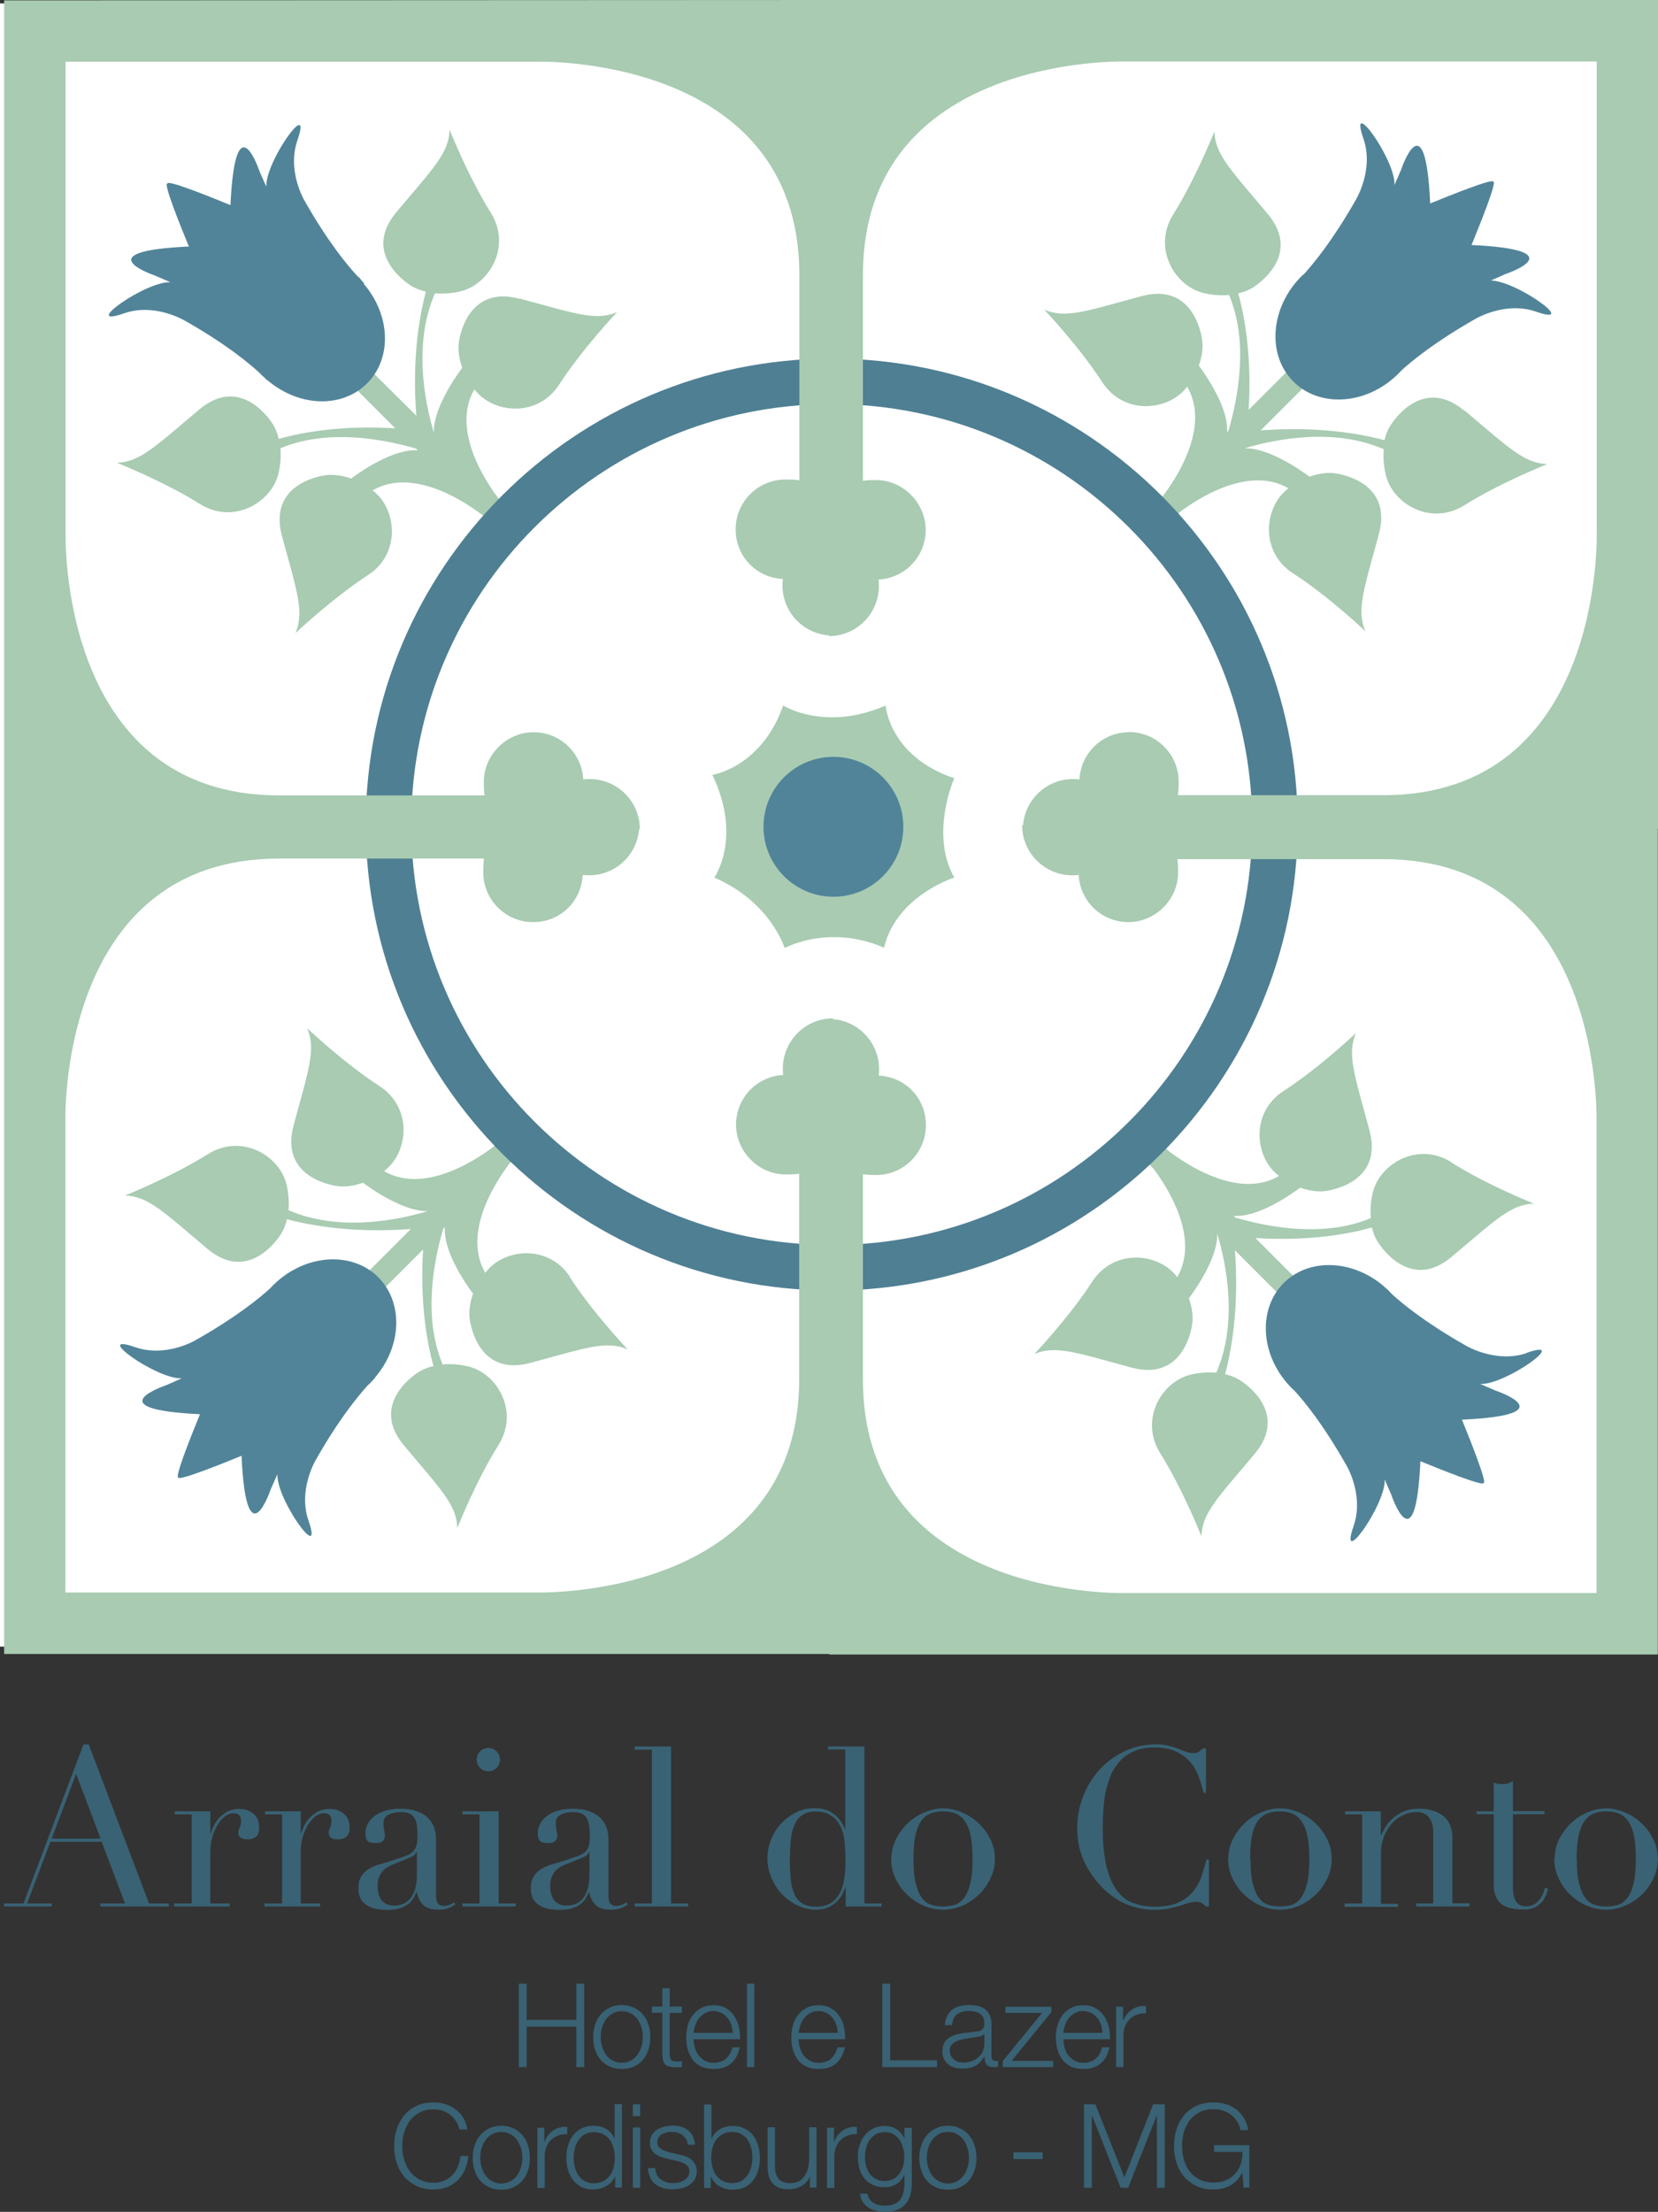 <?xml version="1.0" encoding="UTF-8"?> <svg xmlns="http://www.w3.org/2000/svg" id="Camada_2" viewBox="0 0 88.21 117.63"><rect x="0" y="0" width="88.21" height="117.63" fill="#333333" stroke="none"/><defs><style>.cls-1{fill:#fff;}.cls-2{fill:#a8cbb2;}.cls-3{fill:#396274;}.cls-4{fill:#4f7f93;}.cls-5{fill:#518499;}</style></defs><g id="Camada_1-2"><g><g><path class="cls-3" d="M28.02,105.49v1.93h2.64v-1.93h.42v4.44h-.42v-2.15h-2.64v2.15h-.42v-4.44h.42Z"></path><path class="cls-3" d="M33.73,106.77c.19,.09,.35,.21,.48,.37,.13,.15,.23,.33,.29,.54,.07,.21,.1,.42,.1,.66s-.03,.45-.1,.66c-.07,.21-.16,.38-.29,.54-.13,.15-.29,.27-.48,.36-.19,.09-.41,.13-.65,.13s-.46-.04-.65-.13c-.19-.09-.35-.21-.48-.36-.13-.15-.23-.33-.29-.54-.07-.21-.1-.42-.1-.66s.03-.45,.1-.66c.07-.21,.16-.38,.29-.54,.13-.15,.29-.28,.48-.37,.19-.09,.41-.14,.65-.14s.46,.05,.65,.14Zm-1.14,.31c-.14,.08-.26,.18-.35,.31-.09,.13-.16,.27-.21,.44-.05,.16-.07,.33-.07,.5s.02,.34,.07,.5c.05,.16,.12,.31,.21,.44,.09,.13,.21,.23,.35,.31,.14,.08,.3,.12,.49,.12s.35-.04,.49-.12c.14-.08,.26-.18,.35-.31,.09-.13,.16-.27,.21-.44,.05-.16,.07-.33,.07-.5s-.02-.34-.07-.5c-.05-.16-.12-.31-.21-.44-.09-.13-.21-.23-.35-.31-.14-.08-.3-.12-.49-.12s-.35,.04-.49,.12Z"></path><path class="cls-3" d="M36.28,106.72v.33h-.65v2.16c0,.13,.02,.23,.05,.3,.03,.07,.12,.11,.26,.12,.11,0,.22,0,.34-.02v.33c-.06,0-.12,0-.17,0-.06,0-.12,0-.17,0-.26,0-.44-.05-.55-.15-.1-.1-.15-.29-.15-.56v-2.19h-.56v-.33h.56v-.97h.39v.97h.65Z"></path><path class="cls-3" d="M36.96,108.87c.04,.15,.1,.29,.19,.41,.09,.12,.2,.22,.33,.3,.13,.08,.29,.12,.48,.12,.29,0,.51-.08,.67-.22,.16-.15,.27-.35,.34-.6h.39c-.08,.37-.23,.65-.46,.85-.22,.2-.54,.3-.94,.3-.25,0-.47-.04-.66-.13-.18-.09-.34-.21-.45-.37-.12-.16-.2-.34-.26-.54-.06-.2-.08-.42-.08-.65,0-.21,.03-.42,.08-.62,.06-.2,.14-.39,.26-.54,.12-.16,.27-.29,.45-.39,.18-.1,.4-.15,.66-.15s.48,.05,.66,.16c.18,.1,.33,.24,.44,.41,.11,.17,.2,.36,.25,.58,.05,.22,.07,.44,.06,.66h-2.47c0,.14,.02,.29,.06,.44Zm1.94-1.2c-.05-.14-.11-.26-.2-.36-.09-.11-.19-.19-.32-.26-.12-.06-.26-.1-.42-.1s-.3,.03-.43,.1c-.12,.07-.23,.15-.32,.26-.09,.1-.16,.23-.21,.37-.05,.14-.09,.28-.1,.43h2.08c0-.15-.03-.29-.08-.43Z"></path><path class="cls-3" d="M40.13,105.49v4.44h-.39v-4.44h.39Z"></path><path class="cls-3" d="M42.55,108.87c.04,.15,.1,.29,.19,.41,.09,.12,.2,.22,.33,.3,.13,.08,.29,.12,.48,.12,.29,0,.51-.08,.67-.22,.16-.15,.27-.35,.34-.6h.39c-.08,.37-.24,.65-.46,.85-.22,.2-.54,.3-.94,.3-.25,0-.47-.04-.66-.13-.19-.09-.33-.21-.45-.37-.12-.16-.2-.34-.26-.54-.06-.2-.08-.42-.08-.65,0-.21,.03-.42,.08-.62,.06-.2,.14-.39,.26-.54,.12-.16,.27-.29,.45-.39,.18-.1,.4-.15,.66-.15s.48,.05,.66,.16c.18,.1,.33,.24,.44,.41,.12,.17,.2,.36,.25,.58,.05,.22,.07,.44,.06,.66h-2.47c0,.14,.02,.29,.06,.44Zm1.94-1.2c-.05-.14-.12-.26-.2-.36-.09-.11-.19-.19-.32-.26-.12-.06-.26-.1-.42-.1s-.31,.03-.43,.1c-.13,.07-.23,.15-.32,.26-.09,.1-.16,.23-.21,.37-.05,.14-.09,.28-.1,.43h2.08c0-.15-.03-.29-.08-.43Z"></path><path class="cls-3" d="M47.36,105.49v4.08h2.49v.36h-2.91v-4.44h.42Z"></path><path class="cls-3" d="M50.39,107.22c.07-.14,.16-.25,.27-.34,.11-.09,.25-.15,.4-.19,.15-.04,.32-.06,.51-.06,.14,0,.28,.01,.42,.04,.14,.03,.27,.08,.38,.15,.11,.07,.2,.18,.27,.31,.07,.14,.11,.31,.11,.53v1.7c0,.16,.08,.24,.23,.24,.05,0,.09,0,.12-.02v.33s-.09,.02-.12,.02c-.04,0-.08,0-.13,0-.1,0-.18-.01-.24-.04-.06-.03-.11-.06-.14-.11-.03-.05-.06-.11-.07-.18,0-.07-.02-.14-.02-.23h-.01c-.07,.1-.14,.2-.21,.28-.07,.08-.15,.15-.24,.2-.09,.05-.19,.09-.3,.12-.12,.03-.25,.04-.41,.04s-.29-.02-.42-.05c-.13-.04-.24-.09-.34-.17-.1-.08-.17-.17-.23-.29-.06-.12-.08-.26-.08-.42,0-.22,.05-.4,.15-.52,.1-.13,.23-.22,.39-.29,.16-.07,.35-.11,.55-.14,.2-.03,.41-.05,.62-.08,.08,0,.15-.02,.22-.03,.06-.01,.11-.03,.16-.07,.04-.03,.07-.07,.1-.13,.02-.05,.04-.12,.04-.21,0-.13-.02-.24-.07-.33-.04-.09-.1-.15-.18-.2-.08-.05-.16-.08-.27-.1-.1-.02-.21-.03-.33-.03-.25,0-.45,.06-.61,.18-.16,.12-.24,.31-.25,.57h-.39c.01-.19,.05-.35,.12-.48Zm1.96,.96s-.07,.08-.14,.1c-.07,.02-.13,.04-.19,.04-.16,.03-.34,.05-.51,.08-.18,.02-.34,.06-.48,.1-.14,.05-.26,.11-.36,.2-.09,.08-.14,.21-.14,.36,0,.1,.02,.19,.06,.26,.04,.08,.09,.14,.16,.2,.07,.06,.14,.1,.23,.13,.09,.03,.18,.04,.27,.04,.15,0,.29-.02,.43-.07,.14-.05,.26-.11,.36-.2,.1-.09,.18-.19,.24-.32,.06-.12,.09-.27,.09-.42v-.51h-.01Z"></path><path class="cls-3" d="M56.03,109.6v.33h-2.68v-.32l2.09-2.56h-1.95v-.33h2.45v.28l-2.12,2.6h2.21Z"></path><path class="cls-3" d="M56.63,108.87c.04,.15,.1,.29,.19,.41,.09,.12,.2,.22,.33,.3,.13,.08,.29,.12,.48,.12,.29,0,.51-.08,.67-.22,.16-.15,.27-.35,.34-.6h.39c-.08,.37-.23,.65-.46,.85-.22,.2-.53,.3-.94,.3-.25,0-.47-.04-.66-.13-.18-.09-.33-.21-.45-.37-.12-.16-.2-.34-.26-.54-.06-.2-.09-.42-.09-.65,0-.21,.03-.42,.09-.62,.06-.2,.14-.39,.26-.54,.12-.16,.27-.29,.45-.39,.18-.1,.4-.15,.66-.15s.48,.05,.66,.16c.18,.1,.33,.24,.45,.41,.11,.17,.2,.36,.25,.58,.05,.22,.07,.44,.06,.66h-2.47c0,.14,.02,.29,.06,.44Zm1.94-1.2c-.05-.14-.12-.26-.2-.36-.09-.11-.19-.19-.32-.26-.12-.06-.26-.1-.42-.1s-.31,.03-.43,.1c-.13,.07-.23,.15-.32,.26-.09,.1-.16,.23-.21,.37-.05,.14-.09,.28-.1,.43h2.08c0-.15-.03-.29-.08-.43Z"></path><path class="cls-3" d="M59.75,106.72v.75h.01c.1-.26,.26-.46,.46-.6,.21-.14,.46-.21,.75-.19v.39c-.18,0-.34,.02-.48,.07-.15,.06-.27,.13-.38,.24-.11,.1-.19,.23-.25,.37-.06,.14-.09,.3-.09,.47v1.71h-.39v-3.21h.36Z"></path><path class="cls-3" d="M24.25,112.8c-.08-.13-.19-.25-.31-.34-.12-.09-.26-.16-.4-.21-.15-.05-.3-.07-.46-.07-.29,0-.55,.05-.76,.17-.21,.11-.38,.26-.52,.44-.13,.19-.23,.39-.3,.62-.07,.23-.1,.47-.1,.72s.03,.48,.1,.71c.06,.23,.16,.44,.3,.63,.14,.18,.31,.33,.52,.44,.21,.11,.46,.17,.76,.17,.21,0,.39-.04,.56-.11,.17-.07,.31-.18,.43-.3,.12-.13,.22-.28,.29-.45,.07-.17,.12-.36,.14-.56h.42c-.03,.27-.09,.52-.19,.74-.1,.22-.23,.41-.39,.56-.16,.15-.34,.27-.56,.36-.21,.08-.45,.12-.71,.12-.35,0-.65-.06-.92-.19-.26-.13-.48-.3-.66-.51-.17-.21-.3-.46-.39-.73-.09-.28-.13-.57-.13-.88s.04-.6,.13-.88c.09-.28,.22-.52,.39-.74,.17-.21,.39-.38,.66-.51,.26-.13,.57-.19,.92-.19,.21,0,.42,.03,.62,.09,.2,.06,.38,.15,.55,.28,.16,.12,.3,.27,.41,.45,.11,.18,.18,.38,.21,.62h-.42c-.04-.17-.1-.32-.18-.46Z"></path><path class="cls-3" d="M27.32,113.19c.19,.09,.35,.21,.48,.37,.13,.15,.23,.33,.29,.54,.07,.21,.1,.42,.1,.66s-.03,.45-.1,.66c-.07,.21-.16,.38-.29,.54-.13,.15-.29,.27-.48,.36-.19,.09-.4,.13-.65,.13s-.46-.04-.65-.13c-.19-.09-.35-.21-.48-.36-.13-.15-.23-.33-.29-.54-.07-.21-.1-.42-.1-.66s.03-.45,.1-.66c.07-.21,.16-.38,.29-.54,.13-.15,.29-.28,.48-.37,.19-.09,.4-.14,.65-.14s.46,.05,.65,.14Zm-1.14,.31c-.14,.08-.26,.18-.35,.31-.09,.13-.16,.27-.21,.44-.05,.16-.07,.33-.07,.5s.02,.34,.07,.5c.05,.16,.12,.31,.21,.44,.09,.13,.21,.23,.35,.31,.14,.08,.31,.12,.49,.12s.35-.04,.49-.12c.14-.08,.26-.18,.35-.31,.09-.13,.16-.27,.21-.44,.05-.16,.07-.33,.07-.5s-.02-.34-.07-.5c-.05-.16-.12-.31-.21-.44-.09-.13-.21-.23-.35-.31-.14-.08-.31-.12-.49-.12s-.35,.04-.49,.12Z"></path><path class="cls-3" d="M28.96,113.15v.75h.01c.1-.26,.25-.46,.46-.6,.21-.14,.46-.21,.75-.19v.39c-.18,0-.34,.01-.49,.07-.14,.05-.27,.14-.38,.24-.1,.1-.19,.23-.24,.37-.06,.14-.09,.3-.09,.47v1.71h-.39v-3.21h.36Z"></path><path class="cls-3" d="M32.73,116.35v-.61h-.01c-.04,.1-.1,.2-.18,.29-.08,.09-.17,.16-.28,.22-.1,.06-.22,.11-.33,.14-.12,.03-.24,.05-.35,.05-.25,0-.46-.04-.64-.13-.18-.09-.33-.21-.45-.37-.12-.15-.21-.33-.27-.54-.06-.21-.09-.42-.09-.65s.03-.44,.09-.65c.06-.21,.15-.39,.27-.54,.12-.16,.27-.28,.45-.37,.18-.09,.39-.14,.64-.14,.12,0,.24,.01,.35,.04,.11,.03,.22,.07,.32,.13,.1,.06,.19,.13,.26,.22,.08,.09,.14,.19,.18,.3h.01v-1.84h.39v4.44h-.36Zm-2.15-1.11c.04,.16,.1,.31,.19,.44,.09,.13,.19,.23,.33,.31,.13,.08,.29,.12,.48,.12,.21,0,.38-.04,.53-.12,.14-.08,.26-.19,.35-.31,.09-.13,.15-.27,.19-.44,.04-.16,.06-.33,.06-.49s-.02-.33-.06-.49c-.04-.16-.1-.31-.19-.44-.09-.13-.21-.23-.35-.31-.14-.08-.32-.12-.53-.12-.19,0-.35,.04-.48,.12-.13,.08-.24,.19-.33,.31-.08,.13-.15,.27-.19,.44-.04,.16-.06,.33-.06,.49s.02,.33,.06,.49Z"></path><path class="cls-3" d="M34.06,111.91v.63h-.39v-.63h.39Zm0,1.23v3.21h-.39v-3.21h.39Z"></path><path class="cls-3" d="M36.49,113.77c-.05-.09-.11-.16-.18-.22-.08-.06-.16-.1-.26-.13-.1-.03-.2-.04-.32-.04-.09,0-.18,0-.26,.03-.09,.02-.17,.05-.25,.09-.08,.04-.13,.1-.18,.17-.05,.07-.07,.16-.07,.26,0,.09,.02,.16,.06,.22,.04,.06,.1,.11,.17,.15,.07,.04,.14,.08,.22,.1,.08,.03,.15,.05,.22,.07l.52,.12c.11,.02,.22,.05,.33,.09,.11,.04,.21,.1,.29,.17,.08,.07,.15,.16,.21,.26,.05,.1,.08,.23,.08,.37,0,.17-.04,.32-.12,.44-.08,.12-.18,.22-.3,.3-.12,.08-.26,.13-.41,.16-.15,.03-.31,.05-.45,.05-.38,0-.68-.09-.92-.27-.23-.18-.37-.46-.4-.86h.39c.02,.27,.11,.47,.29,.6,.18,.13,.39,.2,.66,.2,.09,0,.19-.01,.29-.03,.1-.02,.2-.06,.28-.11,.09-.05,.16-.11,.21-.19,.06-.08,.09-.17,.09-.28,0-.09-.02-.17-.06-.24-.04-.06-.09-.12-.16-.16-.07-.04-.14-.08-.23-.11-.08-.03-.17-.05-.26-.07l-.5-.11c-.13-.03-.25-.07-.35-.11-.11-.04-.2-.1-.28-.16-.08-.06-.14-.14-.19-.24-.05-.09-.07-.21-.07-.34,0-.16,.04-.3,.11-.42,.07-.12,.17-.21,.28-.28,.12-.07,.25-.12,.39-.16,.14-.03,.29-.05,.43-.05,.16,0,.31,.02,.45,.06,.14,.04,.26,.11,.37,.19,.11,.09,.19,.19,.25,.32,.06,.13,.1,.28,.11,.45h-.39c0-.12-.03-.22-.08-.31Z"></path><path class="cls-3" d="M37.85,111.91v1.84h.01c.04-.11,.1-.22,.18-.3,.08-.09,.16-.16,.27-.22,.1-.06,.21-.1,.32-.13,.12-.03,.23-.04,.35-.04,.25,0,.46,.05,.64,.14,.18,.09,.33,.21,.45,.37,.12,.16,.21,.34,.27,.54,.06,.2,.09,.42,.09,.65s-.03,.44-.09,.65c-.06,.21-.15,.39-.27,.54-.12,.16-.27,.28-.45,.37-.18,.09-.39,.13-.64,.13-.26,0-.5-.06-.7-.18-.21-.12-.35-.29-.45-.52h-.01v.61h-.36v-4.44h.39Zm2.12,2.34c-.04-.16-.1-.31-.19-.44-.08-.13-.19-.23-.33-.31-.13-.08-.29-.12-.48-.12-.21,0-.38,.04-.53,.12-.14,.08-.26,.19-.35,.31-.09,.13-.15,.27-.19,.44-.04,.16-.06,.33-.06,.49s.02,.33,.06,.49c.04,.16,.1,.31,.19,.44,.09,.13,.21,.23,.35,.31,.14,.08,.32,.12,.53,.12,.19,0,.35-.04,.48-.12,.13-.08,.24-.19,.33-.31,.08-.13,.15-.27,.19-.44,.04-.16,.06-.33,.06-.49s-.02-.33-.06-.49Z"></path><path class="cls-3" d="M43.09,116.35v-.58h-.01c-.1,.22-.25,.38-.45,.49-.2,.11-.41,.17-.66,.17-.2,0-.38-.03-.52-.08-.14-.06-.26-.14-.35-.24-.09-.1-.15-.23-.2-.38-.04-.15-.06-.32-.06-.51v-2.09h.39v2.09c0,.29,.07,.51,.2,.66,.13,.15,.34,.22,.66,.22,.17,0,.31-.04,.43-.11,.12-.07,.22-.17,.3-.29,.08-.12,.14-.26,.17-.41,.04-.15,.06-.31,.06-.47v-1.69h.39v3.21h-.36Z"></path><path class="cls-3" d="M44.37,113.15v.75h.01c.1-.26,.25-.46,.46-.6,.21-.14,.46-.21,.75-.19v.39c-.18,0-.34,.01-.48,.07-.15,.05-.27,.14-.38,.24-.11,.1-.19,.23-.25,.37-.06,.14-.09,.3-.09,.47v1.71h-.39v-3.21h.36Z"></path><path class="cls-3" d="M48.43,116.73c-.05,.19-.14,.35-.25,.48-.11,.13-.26,.23-.44,.31-.18,.07-.4,.11-.66,.11-.16,0-.32-.02-.47-.06-.15-.04-.29-.09-.41-.17-.12-.08-.22-.18-.3-.3-.08-.12-.13-.27-.14-.44h.39c.02,.12,.06,.22,.12,.3,.06,.08,.13,.15,.22,.2,.09,.05,.18,.09,.28,.11,.1,.02,.21,.03,.32,.03,.36,0,.63-.11,.79-.31,.16-.21,.24-.51,.24-.9v-.43s-.01,0-.01,0c-.09,.2-.22,.36-.4,.48-.18,.12-.38,.18-.62,.18-.26,0-.48-.04-.66-.13-.18-.08-.33-.2-.45-.35-.12-.15-.2-.32-.26-.52-.05-.2-.08-.41-.08-.64s.03-.43,.1-.62c.06-.2,.16-.37,.28-.52,.12-.15,.27-.26,.45-.35,.18-.09,.39-.13,.62-.13,.12,0,.23,.02,.34,.05,.11,.03,.2,.08,.29,.14,.09,.06,.16,.13,.23,.21,.07,.08,.12,.16,.16,.25h.01v-.55h.39v2.95c0,.24-.03,.45-.08,.64Zm-.9-.85c.13-.07,.24-.17,.32-.28,.09-.12,.15-.25,.2-.41,.04-.15,.06-.31,.06-.47s-.02-.32-.06-.47c-.04-.16-.1-.3-.18-.43-.08-.13-.19-.23-.32-.31-.13-.08-.29-.12-.47-.12s-.35,.04-.48,.11c-.13,.08-.24,.18-.33,.3-.09,.12-.15,.27-.19,.43-.04,.16-.06,.32-.06,.49s.02,.32,.06,.47c.04,.15,.11,.29,.19,.41,.09,.12,.2,.21,.33,.28,.13,.07,.29,.11,.47,.11,.17,0,.32-.04,.45-.11Z"></path><path class="cls-3" d="M51.08,113.19c.19,.09,.35,.21,.48,.37,.13,.15,.23,.33,.29,.54,.07,.21,.1,.42,.1,.66s-.03,.45-.1,.66c-.07,.21-.16,.38-.29,.54-.13,.15-.29,.27-.48,.36-.19,.09-.4,.13-.65,.13s-.46-.04-.65-.13c-.19-.09-.35-.21-.48-.36-.13-.15-.23-.33-.29-.54-.07-.21-.1-.42-.1-.66s.03-.45,.1-.66c.07-.21,.16-.38,.29-.54,.13-.15,.29-.28,.48-.37,.19-.09,.4-.14,.65-.14s.46,.05,.65,.14Zm-1.14,.31c-.14,.08-.26,.18-.35,.31-.09,.13-.16,.27-.21,.44-.05,.16-.07,.33-.07,.5s.02,.34,.07,.5c.05,.16,.12,.31,.21,.44,.09,.13,.21,.23,.35,.31,.14,.08,.31,.12,.49,.12s.35-.04,.49-.12c.14-.08,.26-.18,.35-.31,.09-.13,.16-.27,.21-.44,.05-.16,.07-.33,.07-.5s-.02-.34-.07-.5c-.05-.16-.12-.31-.21-.44-.09-.13-.21-.23-.35-.31-.14-.08-.3-.12-.49-.12s-.35,.04-.49,.12Z"></path><path class="cls-3" d="M53.92,114.46h1.55v.36h-1.55v-.36Z"></path><path class="cls-3" d="M58.28,111.91l1.54,3.89,1.53-3.89h.62v4.44h-.42v-3.84h-.01l-1.52,3.84h-.4l-1.52-3.84h-.01v3.84h-.42v-4.44h.62Z"></path><path class="cls-3" d="M66.16,116.35l-.06-.81h-.01c-.08,.16-.17,.29-.28,.41-.11,.11-.23,.21-.36,.28-.13,.07-.27,.12-.42,.16-.15,.03-.31,.05-.47,.05-.35,0-.65-.06-.92-.19-.26-.13-.48-.3-.66-.51-.17-.21-.31-.46-.39-.73-.09-.28-.13-.57-.13-.88s.04-.6,.13-.88c.08-.28,.22-.52,.39-.74,.17-.21,.39-.38,.66-.51,.26-.13,.57-.19,.92-.19,.23,0,.45,.03,.66,.09,.21,.06,.39,.16,.55,.28,.16,.12,.3,.28,.41,.46,.11,.18,.19,.4,.23,.64h-.42c-.01-.13-.06-.26-.13-.39-.07-.13-.17-.25-.29-.36-.12-.11-.27-.2-.44-.26-.17-.07-.36-.1-.57-.1-.29,0-.55,.05-.76,.17-.21,.11-.38,.26-.52,.44-.13,.19-.23,.39-.3,.62-.06,.23-.09,.47-.09,.72s.03,.48,.09,.71c.07,.23,.16,.44,.3,.63,.13,.18,.31,.33,.52,.44,.21,.11,.46,.17,.76,.17,.25,0,.46-.04,.66-.12,.19-.08,.35-.19,.49-.34,.13-.14,.23-.32,.3-.52,.07-.2,.1-.42,.09-.65h-1.51v-.36h1.88v2.26h-.3Z"></path></g><g><path class="cls-3" d="M.21,101.23H1.25l3.19-8.46h.28l3.21,8.46h1.05v.16h-3.64v-.16h1.31l-1.24-3.28H2.68l-1.24,3.28h1.31v.16H.21v-.16Zm3.84-6.89l-1.3,3.44h2.6s-1.3-3.44-1.3-3.44Z"></path><path class="cls-3" d="M9.29,101.23h.91v-4.74h-.91s0-.16,0-.16h1.9v1.19h.02c.03-.12,.08-.25,.15-.4,.07-.15,.17-.29,.29-.43,.13-.14,.28-.25,.45-.35,.18-.09,.39-.14,.64-.14,.18,0,.34,.03,.47,.09,.13,.06,.24,.13,.33,.22,.09,.09,.15,.2,.19,.31,.04,.12,.06,.24,.06,.35,0,.26-.06,.43-.18,.52-.12,.09-.26,.13-.41,.13-.35,0-.52-.11-.52-.33,0-.07,0-.13,.02-.17,.02-.04,.03-.09,.05-.13,.02-.04,.04-.09,.05-.15,.02-.06,.02-.13,.02-.23,0-.25-.14-.38-.41-.38-.13,0-.26,.05-.4,.14-.14,.09-.27,.23-.39,.41-.12,.18-.22,.4-.31,.66-.08,.26-.12,.55-.12,.88v2.71h1.03v.16h-2.96v-.16Z"></path><path class="cls-3" d="M14.1,101.23h.91v-4.74h-.91s0-.16,0-.16h1.9v1.19h.02c.03-.12,.08-.25,.15-.4,.07-.15,.17-.29,.29-.43,.13-.14,.28-.25,.45-.35,.18-.09,.39-.14,.64-.14,.18,0,.34,.03,.47,.09,.13,.06,.24,.13,.33,.22,.09,.09,.15,.2,.19,.31,.04,.12,.06,.24,.06,.35,0,.26-.06,.43-.18,.52-.12,.09-.25,.13-.41,.13-.35,0-.52-.11-.52-.33,0-.07,0-.13,.02-.17,.02-.04,.03-.09,.05-.13,.02-.04,.04-.09,.05-.15,.02-.06,.02-.13,.02-.23,0-.25-.14-.38-.41-.38-.12,0-.26,.05-.4,.14-.14,.09-.27,.23-.39,.41-.12,.18-.22,.4-.31,.66-.08,.26-.12,.55-.12,.88v2.71h1.03v.16h-2.96v-.16Z"></path><path class="cls-3" d="M24.23,101.27c-.1,.08-.22,.15-.36,.2-.14,.06-.32,.09-.52,.09-.38,0-.65-.08-.82-.24-.17-.16-.29-.39-.35-.68h-.03c-.03,.07-.07,.16-.13,.27-.06,.11-.14,.21-.25,.31-.12,.1-.27,.18-.46,.25-.19,.07-.43,.1-.72,.1-.33,0-.6-.04-.79-.11-.2-.08-.35-.17-.46-.28-.11-.11-.18-.23-.22-.37-.04-.14-.05-.27-.05-.38,0-.28,.05-.5,.16-.66,.11-.17,.25-.3,.43-.4,.18-.1,.37-.18,.59-.24,.22-.06,.44-.13,.66-.2,.26-.09,.48-.16,.65-.22,.17-.06,.3-.14,.4-.23,.09-.09,.16-.21,.2-.34,.04-.14,.05-.32,.05-.56,0-.19-.01-.36-.03-.51-.02-.15-.07-.28-.13-.38-.06-.11-.15-.19-.27-.24-.12-.06-.28-.08-.47-.08-.26,0-.48,.05-.65,.14-.17,.09-.26,.24-.26,.44,0,.13,.01,.26,.04,.39,.02,.13,.04,.23,.04,.29,0,.11-.04,.2-.12,.28-.08,.08-.19,.11-.34,.11-.26,0-.42-.05-.49-.14-.06-.1-.09-.22-.09-.37,0-.17,.04-.34,.12-.5,.08-.16,.2-.3,.35-.42,.15-.12,.35-.22,.58-.29,.23-.07,.5-.11,.8-.11,.36,0,.67,.05,.91,.14,.24,.09,.44,.21,.59,.37,.15,.15,.26,.33,.32,.52,.06,.19,.09,.4,.09,.61v2.95c0,.23,.04,.38,.11,.46,.07,.08,.17,.12,.31,.12,.09,0,.18-.02,.27-.05,.09-.03,.19-.08,.27-.14l.09,.13Zm-2.06-2.77h-.02c-.02,.11-.15,.21-.39,.31l-.89,.36c-.25,.1-.45,.25-.58,.43-.14,.19-.2,.42-.2,.69,0,.12,.01,.24,.04,.37,.02,.12,.07,.24,.13,.34,.06,.1,.15,.18,.27,.24,.11,.07,.26,.1,.44,.1,.26,0,.47-.06,.63-.17,.16-.11,.29-.25,.37-.42,.08-.17,.14-.35,.17-.54,.03-.19,.04-.37,.04-.53v-1.19Z"></path><path class="cls-3" d="M24.6,101.23h.91v-4.74h-.91v-.16h1.93v4.9h.91v.16h-2.84v-.16Zm.76-7.65c0-.17,.06-.32,.18-.44,.12-.12,.27-.18,.44-.18s.32,.06,.44,.18c.12,.12,.18,.27,.18,.44s-.06,.32-.18,.44c-.12,.12-.27,.18-.44,.18s-.32-.06-.44-.18c-.12-.12-.18-.27-.18-.44Z"></path><path class="cls-3" d="M33.41,101.27c-.1,.08-.22,.15-.37,.2-.14,.06-.31,.09-.52,.09-.38,0-.65-.08-.82-.24-.17-.16-.29-.39-.35-.68h-.03c-.03,.07-.07,.16-.13,.27-.06,.11-.14,.21-.25,.31-.11,.1-.27,.18-.46,.25-.19,.07-.43,.1-.72,.1-.33,0-.59-.04-.79-.11-.2-.08-.35-.17-.46-.28-.11-.11-.18-.23-.22-.37-.04-.14-.05-.27-.05-.38,0-.28,.06-.5,.17-.66,.11-.17,.25-.3,.43-.4,.18-.1,.38-.18,.59-.24,.22-.06,.44-.13,.66-.2,.26-.09,.48-.16,.65-.22,.17-.06,.3-.14,.4-.23,.1-.09,.16-.21,.19-.34,.04-.14,.05-.32,.05-.56,0-.19-.01-.36-.04-.51-.02-.15-.07-.28-.13-.38-.06-.11-.15-.19-.27-.24-.12-.06-.28-.08-.47-.08-.26,0-.48,.05-.65,.14-.17,.09-.25,.24-.25,.44,0,.13,.01,.26,.04,.39,.02,.13,.04,.23,.04,.29,0,.11-.04,.2-.12,.28-.08,.08-.19,.11-.34,.11-.26,0-.42-.05-.49-.14-.06-.1-.09-.22-.09-.37,0-.17,.04-.34,.12-.5,.08-.16,.19-.3,.35-.42,.15-.12,.35-.22,.58-.29,.23-.07,.5-.11,.8-.11,.36,0,.67,.05,.91,.14,.24,.09,.44,.21,.59,.37,.15,.15,.26,.33,.32,.52,.06,.19,.09,.4,.09,.61v2.95c0,.23,.03,.38,.11,.46,.07,.08,.17,.12,.31,.12,.09,0,.18-.02,.27-.05,.1-.03,.19-.08,.27-.14l.09,.13Zm-2.06-2.77h-.02c-.02,.11-.15,.21-.39,.31l-.89,.36c-.25,.1-.45,.25-.58,.43-.13,.19-.2,.42-.2,.69,0,.12,.01,.24,.04,.37,.02,.12,.07,.24,.13,.34,.06,.1,.15,.18,.27,.24,.11,.07,.26,.1,.44,.1,.26,0,.47-.06,.63-.17,.16-.11,.29-.25,.37-.42,.08-.17,.14-.35,.17-.54,.03-.19,.04-.37,.04-.53v-1.19Z"></path><path class="cls-3" d="M33.77,101.23h.91v-8.18h-.91v-.17h1.93v8.35h.91v.16h-2.84v-.16Z"></path><path class="cls-3" d="M44.06,92.88h1.93v8.35h.91v.16h-1.91v-1.02h-.02c-.03,.09-.08,.21-.14,.34-.06,.13-.16,.26-.28,.39-.12,.13-.28,.23-.46,.32-.19,.09-.41,.14-.68,.14-.35,0-.67-.08-.99-.23-.31-.15-.58-.35-.82-.6-.24-.25-.42-.54-.56-.87-.14-.33-.21-.67-.21-1.03s.07-.69,.2-1.02c.13-.32,.31-.6,.54-.85,.23-.24,.49-.43,.79-.58,.3-.15,.62-.22,.96-.22,.43,0,.78,.11,1.05,.32,.27,.21,.46,.47,.57,.78h.03s0-4.22,0-4.22h-.91v-.17Zm-2.04,5.81c0,.41,.01,.78,.04,1.12,.02,.33,.08,.62,.18,.86,.09,.24,.24,.42,.42,.54,.19,.13,.45,.19,.77,.19s.6-.07,.8-.21c.2-.14,.36-.33,.47-.55,.11-.22,.18-.47,.22-.75,.04-.27,.06-.54,.06-.8,0-.31,0-.57-.02-.8-.01-.22-.03-.42-.06-.6-.03-.17-.08-.32-.13-.45-.06-.13-.12-.24-.2-.36-.12-.16-.27-.29-.46-.39-.19-.1-.43-.15-.72-.15-.28,0-.5,.05-.68,.17-.18,.11-.31,.27-.41,.47-.1,.2-.17,.45-.21,.74-.04,.29-.06,.61-.06,.97Z"></path><path class="cls-3" d="M47.42,98.86c0-.38,.09-.74,.26-1.07,.17-.33,.38-.62,.65-.86,.26-.24,.56-.43,.89-.56,.33-.13,.65-.2,.96-.2s.64,.07,.96,.2c.33,.13,.62,.32,.89,.56,.26,.24,.48,.53,.65,.86,.17,.33,.25,.69,.25,1.07s-.08,.72-.24,1.05c-.16,.33-.36,.61-.62,.86-.26,.24-.55,.44-.88,.58-.33,.14-.67,.21-1.02,.21s-.68-.07-1.02-.21c-.33-.14-.62-.34-.88-.58-.26-.24-.46-.53-.62-.86-.16-.33-.24-.68-.24-1.05Zm1.18,0c0,.56,.04,1.01,.13,1.34,.09,.33,.2,.59,.34,.76,.14,.18,.31,.29,.5,.35,.19,.05,.39,.08,.6,.08s.41-.03,.6-.08c.19-.05,.35-.17,.5-.35,.14-.18,.26-.43,.34-.76,.09-.33,.13-.78,.13-1.34,0-.47-.03-.87-.09-1.19-.06-.32-.16-.58-.29-.78-.13-.2-.29-.34-.49-.43-.2-.09-.43-.13-.7-.13s-.5,.04-.7,.13c-.2,.09-.36,.23-.49,.43-.13,.2-.23,.46-.29,.78-.06,.32-.09,.71-.09,1.19Z"></path><path class="cls-3" d="M64.33,101.39h-.18c-.05-.06-.12-.12-.19-.17-.07-.05-.18-.08-.33-.08-.12,0-.25,.02-.38,.06-.14,.04-.3,.09-.47,.15-.18,.05-.38,.1-.6,.15-.22,.04-.46,.07-.73,.07-.5,0-.98-.09-1.45-.27-.47-.18-.91-.48-1.33-.89-.39-.39-.71-.84-.97-1.37-.26-.53-.39-1.14-.39-1.83,0-.59,.11-1.15,.32-1.69,.21-.54,.51-1.01,.88-1.42,.38-.41,.82-.73,1.33-.97,.51-.24,1.07-.36,1.68-.36,.24,0,.46,.02,.65,.07,.19,.05,.36,.1,.51,.16,.15,.06,.29,.11,.41,.16,.13,.05,.25,.07,.37,.07,.16,0,.27-.02,.34-.08,.07-.05,.13-.11,.18-.17h.18v2.36h-.13c-.07-.3-.16-.59-.27-.89-.11-.29-.26-.55-.46-.77-.2-.22-.45-.41-.75-.54-.3-.14-.68-.21-1.13-.21-.42,0-.78,.07-1.08,.2-.3,.13-.55,.3-.75,.52-.2,.22-.37,.47-.49,.75-.12,.29-.21,.59-.28,.91-.06,.32-.1,.64-.12,.97-.02,.33-.03,.63-.03,.93,0,.83,.07,1.51,.2,2.05,.13,.54,.32,.97,.56,1.29,.24,.31,.53,.54,.87,.66,.34,.12,.71,.19,1.12,.19,.53,0,.95-.07,1.27-.22,.32-.15,.58-.34,.78-.58,.2-.24,.35-.51,.45-.81,.1-.3,.19-.6,.27-.9h.13v2.52Z"></path><path class="cls-3" d="M65.35,98.86c0-.38,.08-.74,.25-1.07,.17-.33,.39-.62,.65-.86,.26-.24,.56-.43,.89-.56,.33-.13,.65-.2,.96-.2s.64,.07,.96,.2c.33,.13,.62,.32,.89,.56,.26,.24,.48,.53,.65,.86,.17,.33,.25,.69,.25,1.07s-.08,.72-.24,1.05c-.16,.33-.36,.61-.62,.86-.26,.24-.55,.44-.88,.58-.33,.14-.67,.21-1.02,.21s-.68-.07-1.01-.21c-.33-.14-.62-.34-.88-.58-.26-.24-.46-.53-.62-.86-.16-.33-.24-.68-.24-1.05Zm1.18,0c0,.56,.04,1.01,.13,1.34,.09,.33,.2,.59,.34,.76,.14,.18,.31,.29,.5,.35,.19,.05,.39,.08,.6,.08s.41-.03,.6-.08c.19-.05,.35-.17,.49-.35,.14-.18,.26-.43,.34-.76,.09-.33,.13-.78,.13-1.34,0-.47-.03-.87-.1-1.19-.06-.32-.16-.58-.29-.78-.13-.2-.29-.34-.49-.43-.2-.09-.43-.13-.7-.13s-.5,.04-.7,.13c-.2,.09-.36,.23-.49,.43-.13,.2-.23,.46-.29,.78-.06,.32-.09,.71-.09,1.19Z"></path><path class="cls-3" d="M71.56,101.23h.91v-4.74h-.91v-.16h1.9v1.26h.02c.05-.1,.12-.23,.21-.39,.09-.16,.21-.31,.37-.46,.16-.15,.35-.28,.59-.39,.24-.11,.52-.16,.86-.16,.52,0,.94,.13,1.27,.38,.33,.25,.49,.65,.49,1.2v3.45h.91v.17h-2.84v-.16h.91v-3.81c0-.31-.07-.56-.22-.76-.15-.2-.37-.29-.68-.29-.25,0-.49,.06-.72,.17-.23,.11-.43,.26-.6,.46-.17,.2-.31,.43-.41,.7-.1,.27-.15,.56-.15,.88v2.67h.91v.16h-2.84v-.16Z"></path><path class="cls-3" d="M78.56,96.33h.91v-1.53c.06,.02,.12,.04,.18,.06,.05,.02,.15,.02,.28,.02,.12,0,.22-.01,.31-.04,.09-.03,.17-.07,.25-.14v1.62h1.68v.16h-1.68v3.86c0,.22,.02,.4,.06,.54,.04,.14,.1,.24,.17,.32,.07,.08,.15,.12,.23,.15,.08,.02,.16,.03,.24,.03,.28,0,.5-.1,.67-.3,.17-.2,.28-.43,.33-.69l.17,.06c-.03,.1-.06,.22-.11,.34-.05,.12-.12,.25-.22,.36-.1,.11-.23,.21-.38,.29-.16,.07-.35,.11-.59,.11-.59,0-1-.11-1.24-.34-.23-.23-.35-.55-.35-.97v-3.76h-.91v-.16Z"></path><path class="cls-3" d="M82.71,98.86c0-.38,.08-.74,.25-1.07,.17-.33,.39-.62,.65-.86,.26-.24,.56-.43,.88-.56,.33-.13,.65-.2,.96-.2s.63,.07,.96,.2c.33,.13,.62,.32,.89,.56,.26,.24,.48,.53,.65,.86,.17,.33,.25,.69,.25,1.07s-.08,.72-.24,1.05c-.16,.33-.36,.61-.62,.86-.26,.24-.55,.44-.88,.58-.33,.14-.67,.21-1.01,.21s-.69-.07-1.02-.21c-.33-.14-.62-.34-.88-.58-.26-.24-.46-.53-.62-.86-.16-.33-.24-.68-.24-1.05Zm1.18,0c0,.56,.04,1.01,.13,1.34,.09,.33,.2,.59,.34,.76,.14,.18,.31,.29,.5,.35,.19,.05,.39,.08,.6,.08s.41-.03,.6-.08c.19-.05,.35-.17,.5-.35,.14-.18,.26-.43,.34-.76,.09-.33,.13-.78,.13-1.34,0-.47-.03-.87-.09-1.19-.06-.32-.16-.58-.29-.78-.13-.2-.29-.34-.49-.43-.2-.09-.43-.13-.7-.13s-.5,.04-.7,.13c-.2,.09-.36,.23-.49,.43-.13,.2-.23,.46-.29,.78-.06,.32-.1,.71-.1,1.19Z"></path></g></g><rect class="cls-1" y=".18" width="87.39" height="87.39"></rect><g><path class="cls-2" d="M77.9,21.84c-2.3-1.93-3.91,.77-3.91,.77,0,0-.21,.27-.33,.8-1.27-.34-3.55-.75-6.59-.52l8.26-8.25-.87-.87-8.03,8.03c.18-2.86-.22-4.99-.55-6.2,.52-.12,.79-.32,.79-.32,0,0,2.7-1.62,.77-3.91-1.99-2.37-2.79-3.15-2.83-4.38,0,0-.99,2.5-2.19,4.41-1.13,1.8,.09,3.84,1.64,4.19,.52,.12,.96,.13,1.33,.1,1.04,2.47,.49,5.41-.03,7.21l-.08,.08c.1-1.23-1.04-2.91-1.5-3.54,.29-.79,.18-1.34,.18-1.34,0,0-.33-3.13-3.23-2.35-2.99,.81-4.03,1.2-5.17,.72,0,0,1.85,1.95,3.08,3.85,1.15,1.78,3.52,1.54,4.49,.28,0-.01,.02-.03,.03-.04,1.28,2.19-.68,5.03-1.34,5.88l-.25,.25,.87,.87,.33-.33c.96-.72,3.68-2.49,5.78-1.26-.01,0-.02,.02-.04,.03-1.26,.97-1.5,3.34,.28,4.49,1.9,1.22,3.85,3.08,3.85,3.08-.48-1.13-.09-2.18,.72-5.17,.78-2.9-2.35-3.23-2.35-3.23,0,0-.54-.11-1.34,.18-.61-.45-2.23-1.54-3.45-1.51,1.64-.49,4.74-1.11,7.4,.05-.03,.37-.02,.82,.1,1.34,.35,1.55,2.39,2.77,4.19,1.64,1.91-1.2,4.41-2.19,4.41-2.19-1.23-.04-2.01-.84-4.38-2.83Z"></path><path class="cls-2" d="M41.67,37.52s2.22,1.41,5.45,0c0,0,.18,2.7,3.65,3.87,0,0-1.32,2.95,0,5.28,0,0-3.09,.97-3.74,3.74,0,0-2.46-1.29-5.29,0,0,0-.74-2.45-3.74-3.74,0,0,1.51-2.1-.1-5.46,0,0,2.62-.4,3.77-3.7Z"></path><path class="cls-5" d="M48.06,43.97c0,2.06-1.67,3.72-3.72,3.72s-3.72-1.67-3.72-3.72,1.66-3.72,3.72-3.72,3.72,1.67,3.72,3.72Z"></path><path class="cls-2" d="M77.22,61.81c-1.8-1.13-3.84,.09-4.19,1.64-.12,.52-.13,.96-.1,1.33-2.47,1.04-5.41,.5-7.21-.03l-.09-.09c1.23,.1,2.92-1.03,3.54-1.5,.8,.29,1.34,.18,1.34,.18,0,0,3.13-.33,2.35-3.23-.81-2.99-1.2-4.03-.72-5.17,0,0-1.95,1.85-3.85,3.08-1.78,1.15-1.54,3.52-.28,4.49,.01,0,.02,.02,.04,.03-2.19,1.28-5.04-.69-5.89-1.34l-.25-.25-.87,.87,.32,.32c.72,.95,2.5,3.67,1.27,5.78-.01-.01-.02-.03-.03-.04-.97-1.26-3.33-1.5-4.49,.28-1.23,1.9-3.08,3.85-3.08,3.85,1.13-.48,2.18-.09,5.17,.72,2.9,.78,3.23-2.34,3.23-2.34,0,0,.11-.54-.18-1.34,.45-.61,1.55-2.22,1.51-3.45,.49,1.64,1.11,4.74-.05,7.4-.37-.03-.82-.02-1.34,.1-1.55,.35-2.77,2.39-1.64,4.19,1.2,1.91,2.19,4.41,2.19,4.41,.04-1.23,.84-2.02,2.83-4.38,1.93-2.3-.77-3.91-.77-3.91,0,0-.27-.2-.8-.33,.34-1.27,.75-3.54,.52-6.59l8.25,8.25,.87-.87-8.03-8.03c2.86,.18,4.99-.22,6.2-.56,.12,.52,.33,.79,.33,.79,0,0,1.62,2.7,3.91,.77,2.37-1.99,3.15-2.79,4.38-2.83,0,0-2.5-.99-4.41-2.2Z"></path><path class="cls-2" d="M30.34,67.93c-1.15-1.78-3.52-1.54-4.49-.28,0,.01-.02,.02-.03,.04-1.28-2.19,.68-5.03,1.34-5.88l.25-.25-.87-.87-.32,.32c-.95,.72-3.68,2.5-5.79,1.27,.01,0,.03-.02,.04-.03,1.26-.97,1.5-3.33-.28-4.49-1.9-1.23-3.85-3.08-3.85-3.08,.48,1.13,.09,2.18-.72,5.17-.78,2.9,2.35,3.23,2.35,3.23,0,0,.54,.11,1.34-.18,.61,.45,2.23,1.54,3.45,1.51-1.64,.49-4.74,1.11-7.41-.05,.03-.37,.02-.82-.1-1.34-.35-1.55-2.39-2.77-4.19-1.64-1.91,1.2-4.41,2.2-4.41,2.2,1.23,.04,2.02,.84,4.38,2.83,2.29,1.93,3.91-.77,3.91-.77,0,0,.2-.27,.33-.8,1.27,.34,3.55,.75,6.59,.52l-8.25,8.25,.87,.87,8.03-8.03c-.18,2.86,.22,4.99,.55,6.2-.52,.12-.79,.32-.79,.32,0,0-2.7,1.62-.77,3.91,1.99,2.37,2.79,3.15,2.83,4.38,0,0,.99-2.5,2.19-4.41,1.13-1.8-.08-3.84-1.64-4.19-.52-.12-.96-.13-1.33-.1-1.04-2.47-.5-5.41,.03-7.21l.09-.09c-.1,1.23,1.03,2.92,1.5,3.54-.29,.8-.18,1.34-.18,1.34,0,0,.33,3.13,3.23,2.34,2.99-.81,4.03-1.2,5.17-.72,0,0-1.85-1.95-3.08-3.85Z"></path><path class="cls-2" d="M27.64,15.89c-2.9-.78-3.23,2.34-3.23,2.34,0,0-.1,.54,.18,1.33-.45,.61-1.54,2.22-1.51,3.44-.49-1.64-1.1-4.74,.06-7.4,.37,.03,.81,.02,1.33-.1,1.55-.35,2.77-2.39,1.64-4.19-1.2-1.91-2.19-4.41-2.19-4.41-.04,1.23-.84,2.02-2.83,4.38-1.93,2.3,.77,3.91,.77,3.91,0,0,.28,.2,.8,.32-.34,1.27-.75,3.55-.51,6.6L13.87,13.88l-.87,.87,8.03,8.03c-2.86-.18-4.99,.22-6.2,.56-.12-.51-.32-.79-.32-.79,0,0-1.62-2.7-3.91-.77-2.37,1.99-3.15,2.79-4.38,2.83,0,0,2.5,.99,4.41,2.19,1.8,1.13,3.84-.09,4.19-1.64,.12-.51,.13-.95,.1-1.32,2.48-1.04,5.41-.51,7.22,.02l.09,.09c-1.24-.1-2.93,1.04-3.55,1.5-.79-.28-1.33-.18-1.33-.18,0,0-3.13,.33-2.35,3.23,.81,2.99,1.2,4.03,.72,5.17,0,0,1.96-1.85,3.85-3.08,1.78-1.15,1.54-3.52,.28-4.49-.01,0-.02-.01-.03-.02,2.19-1.28,5.04,.69,5.88,1.34l.25,.25,.87-.87-.32-.32c-.71-.94-2.49-3.66-1.26-5.78,0,.01,.01,.02,.02,.03,.97,1.26,3.34,1.5,4.49-.28,1.23-1.9,3.08-3.85,3.08-3.85-1.14,.48-2.18,.09-5.17-.72Z"></path><path class="cls-5" d="M19.95,73.26c.67-.78,1.05-1.71,1.12-2.61,.08-1.02-.23-2-.94-2.72-1.35-1.35-3.67-1.25-5.33,.17h0s-.01,0-.03,.03c-.08,.07-.17,.15-.25,.23-.05,.05-.09,.1-.14,.15-.59,.54-1.83,1.55-3.97,2.76-.62,.35-1.94,.82-3.2,.38-2.41-.84,1.12,1.72,2.46,1.65l-.81,.36s-3.85,1.28,1.78,1.55c-.44,1.07-1.37,3.39-1.15,3.36-.03,.22,2.29-.71,3.36-1.15,.26,5.63,1.55,1.79,1.55,1.79l.36-.81c-.07,1.34,2.49,4.87,1.65,2.46-.44-1.25,.03-2.57,.38-3.2,1.21-2.14,2.23-3.38,2.76-3.97,.05-.05,.1-.09,.15-.14,.08-.08,.16-.17,.23-.25,.02-.02,.03-.03,.03-.03h0Z"></path><path class="cls-5" d="M19.36,15.07h.02s-.05-.06-.13-.14c-.05-.05-.08-.11-.13-.16-.03-.03-.07-.05-.1-.08-.52-.56-1.56-1.8-2.82-4.02-.35-.62-.82-1.94-.38-3.2,.84-2.41-1.72,1.12-1.65,2.46l-.36-.81s-1.28-3.85-1.55,1.79c-1.08-.45-3.43-1.39-3.35-1.14-.25-.09,.69,2.26,1.14,3.34-5.63,.26-1.79,1.55-1.79,1.55l.81,.35c-1.34-.07-4.87,2.49-2.46,1.65,1.25-.44,2.57,.03,3.2,.38,2.23,1.26,3.47,2.3,4.03,2.82,.03,.03,.05,.06,.08,.09,.05,.05,.1,.08,.15,.13,.08,.08,.13,.14,.13,.14v-.02c.79,.67,1.71,1.06,2.62,1.13,1.02,.08,2-.23,2.71-.94,1.35-1.35,1.24-3.66-.19-5.31Z"></path><path class="cls-4" d="M66.62,43.85c0,12.33-10.03,22.36-22.37,22.36s-22.37-10.03-22.37-22.36,10.03-22.36,22.37-22.36,22.37,10.03,22.37,22.36Zm-22.37-24.78c-13.67,0-24.79,11.12-24.79,24.78s11.12,24.78,24.79,24.78,24.79-11.12,24.79-24.78-11.12-24.78-24.79-24.78Z"></path><path class="cls-2" d="M88.2,44.07h.02V0h0S44.13,0,44.13,0h0S.22,.02,.22,.02l.07,.07L.22,.02V43.89h0v44.07h0s43.91,0,43.91,0v.03h44.07s0,0,0,0V44.07Zm-28.13-5.13c-1.42,0-2.57,1.11-2.64,2.51-.11-.01-.23-.02-.34-.02-1.41,0-2.55,1.09-2.66,2.46h-.05c0,1.47,1.2,2.66,2.67,2.66,.12,0,.23,0,.34-.02,.07,1.4,1.22,2.51,2.64,2.51s2.65-1.18,2.65-2.65c0-.21,0-.45-.04-.7h10.94c11.79,0,11.36,13.99,11.36,13.99v25.02l.02,.02h-25.06s-13.99,.42-13.99-11.36v-10.91c.24,.03,.49,.04,.7,.04,1.46,0,2.65-1.18,2.65-2.65s-1.12-2.57-2.51-2.64c.01-.11,.02-.23,.02-.34,0-1.4-1.08-2.55-2.46-2.66v-.04c-1.47,0-2.66,1.2-2.66,2.67,0,.12,0,.23,.02,.34-1.4,.07-2.51,1.22-2.51,2.64s1.18,2.65,2.65,2.65c.21,0,.46,0,.71-.04v10.91c0,11.79-14,11.36-14,11.36H3.48s0-25.04,0-25.04c0,0-.42-13.99,11.37-13.99h10.9c-.03,.25-.04,.51-.04,.73,0,1.46,1.19,2.65,2.65,2.65s2.57-1.11,2.64-2.51c.11,.01,.23,.02,.34,.02,1.41,0,2.56-1.09,2.66-2.46h.04c0-1.47-1.2-2.66-2.67-2.66-.12,0-.23,0-.34,.02-.07-1.4-1.22-2.51-2.64-2.51s-2.65,1.18-2.65,2.65c0,.21,0,.46,.04,.71H14.85c-11.79,0-11.36-13.99-11.36-13.99V3.28H28.53s14-.42,14,11.36v10.9c-.25-.03-.51-.04-.74-.04-1.46,0-2.65,1.18-2.65,2.65s1.12,2.57,2.51,2.64c-.01,.11-.02,.23-.02,.34,0,1.41,1.09,2.56,2.47,2.66v.04c1.47,0,2.66-1.2,2.66-2.67,0-.12-.01-.23-.02-.34,1.4-.07,2.51-1.22,2.51-2.64s-1.19-2.65-2.65-2.65c-.21,0-.45,0-.69,.04V14.63c0-11.78,14-11.36,14-11.36h25.04V28.3s.42,13.99-11.36,13.99h-10.92c.03-.24,.04-.49,.04-.71,0-1.46-1.18-2.65-2.65-2.65Z"></path><path class="cls-5" d="M79.27,14.94l.81-.36s3.85-1.28-1.79-1.55c.44-1.07,1.37-3.39,1.16-3.36,.03-.22-2.28,.71-3.36,1.15-.26-5.63-1.55-1.79-1.55-1.79l-.35,.81c.07-1.34-2.49-4.87-1.65-2.46,.44,1.25-.03,2.57-.38,3.2-1.21,2.14-2.23,3.38-2.76,3.97-.05,.05-.1,.09-.15,.13-.08,.08-.16,.17-.23,.25-.02,.02-.03,.03-.03,.03h0c-.67,.78-1.05,1.71-1.12,2.62-.08,1.02,.23,2,.94,2.71,1.35,1.35,3.67,1.25,5.32-.17h0s0,0,.02-.02c.09-.08,.17-.15,.26-.24,.05-.05,.09-.1,.14-.15,.59-.54,1.83-1.55,3.96-2.76,.63-.35,1.94-.82,3.2-.38,2.41,.84-1.12-1.72-2.46-1.65Z"></path><path class="cls-5" d="M81.22,71.96c-1.25,.43-2.57-.03-3.2-.38-2.14-1.21-3.38-2.22-3.97-2.76-.05-.05-.09-.1-.14-.15-.08-.08-.17-.16-.25-.23-.02-.02-.03-.03-.03-.03h0c-.78-.67-1.71-1.05-2.62-1.12-1.02-.08-2,.23-2.71,.94-1.35,1.35-1.25,3.67,.17,5.32h0s.01,.01,.03,.03c.07,.09,.15,.17,.23,.25,.05,.05,.1,.09,.15,.14,.54,.59,1.55,1.83,2.76,3.97,.35,.62,.82,1.94,.38,3.2-.84,2.41,1.72-1.12,1.65-2.46l.35,.81s1.29,3.85,1.55-1.78c1.07,.44,3.39,1.37,3.36,1.15,.21,.03-.71-2.28-1.15-3.36,5.63-.26,1.78-1.55,1.78-1.55l-.81-.35c1.34,.07,4.87-2.49,2.46-1.65Z"></path></g></g></svg> 